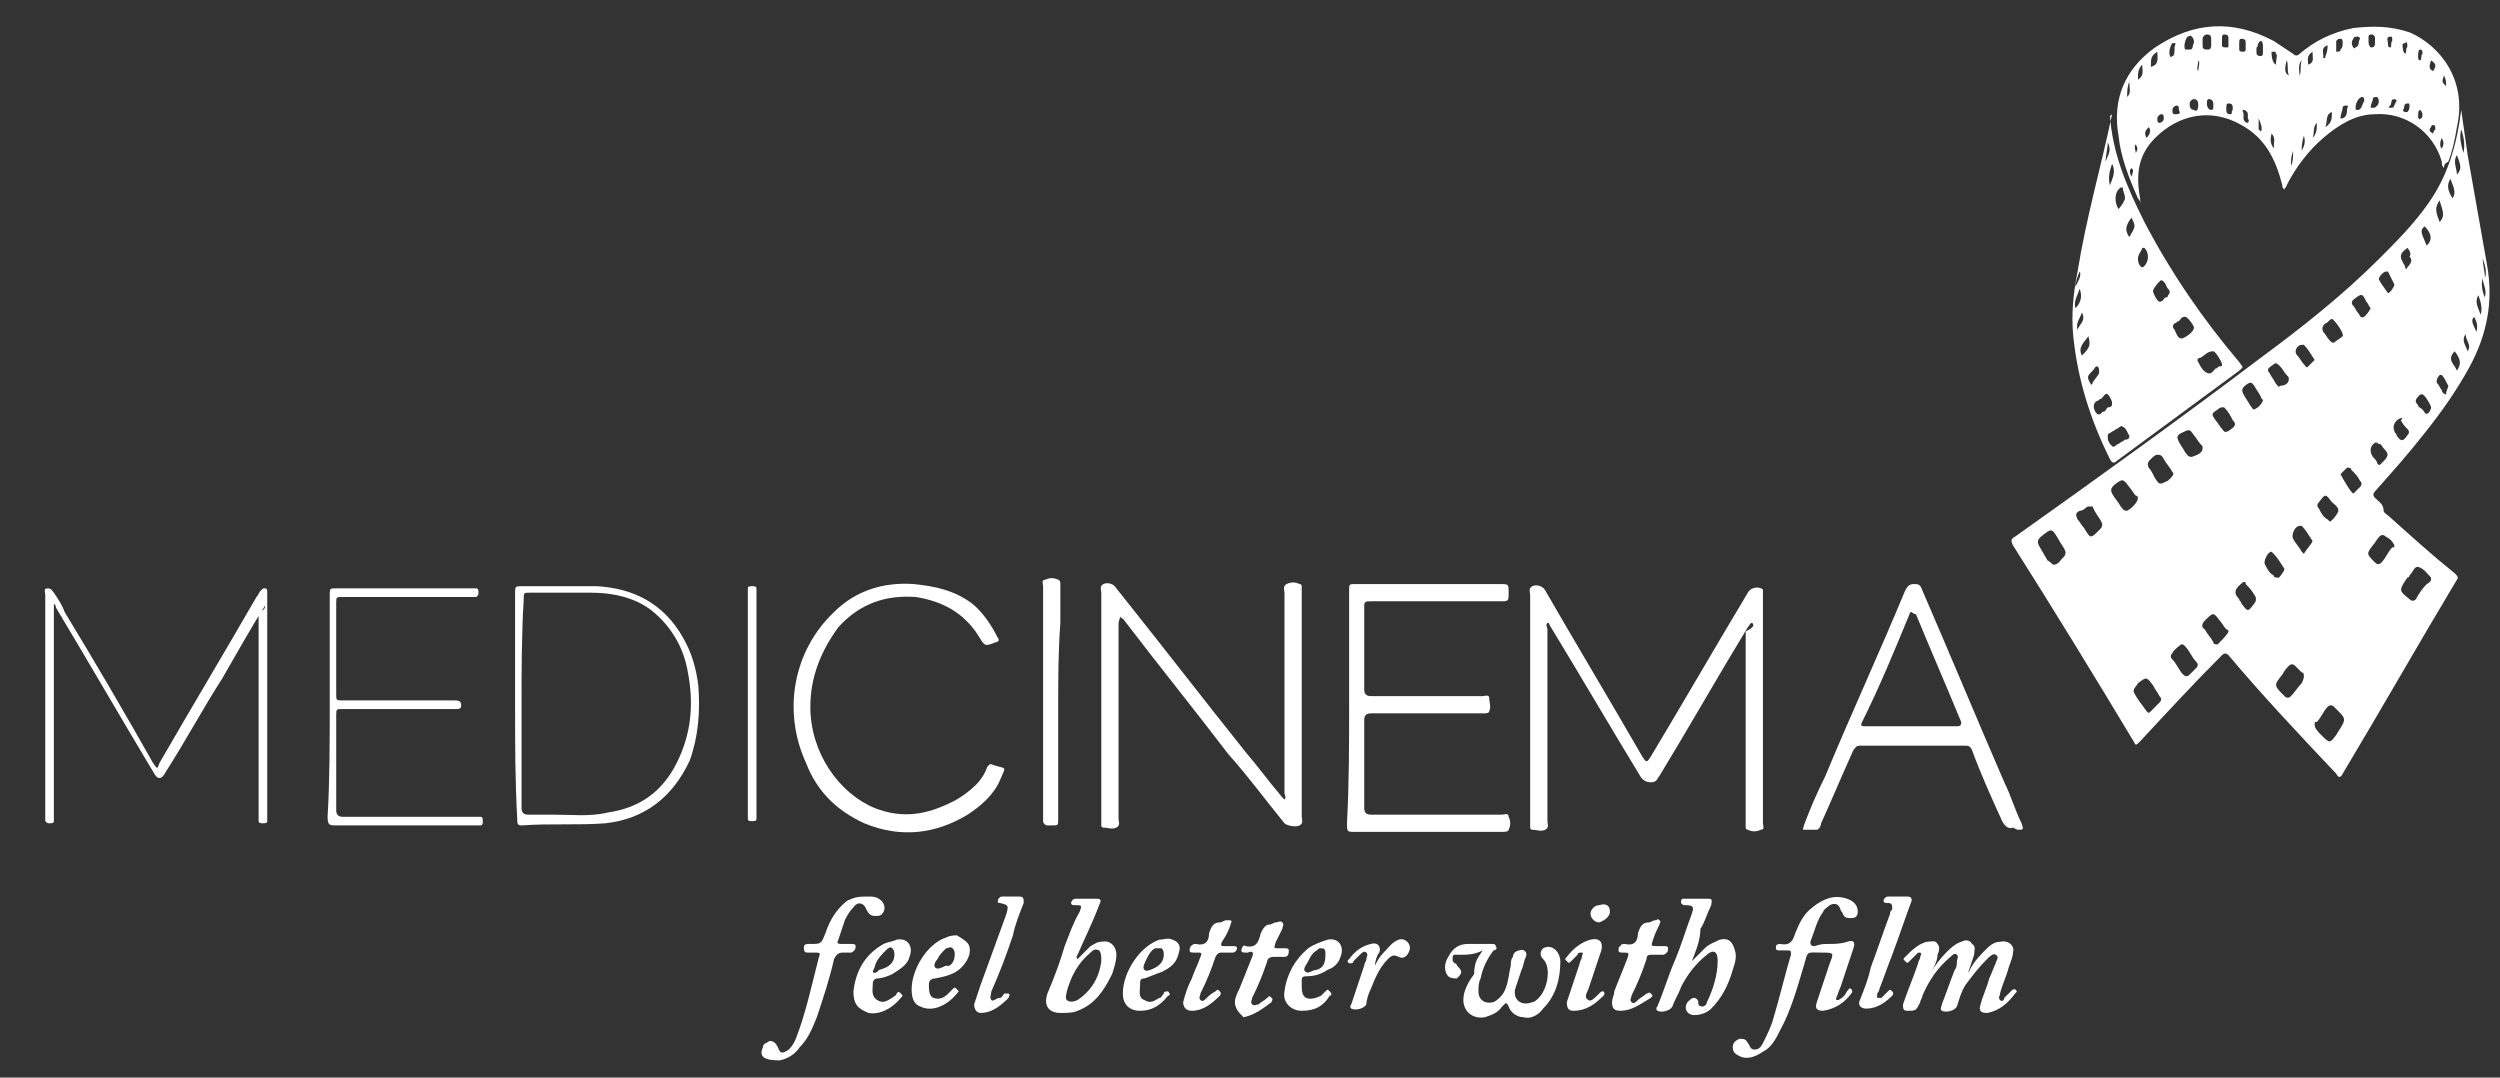 <?xml version="1.0" encoding="utf-8"?>
<!-- Generator: Adobe Illustrator 25.2.1, SVG Export Plug-In . SVG Version: 6.00 Build 0)  -->
<svg version="1.1" xmlns="http://www.w3.org/2000/svg" xmlns:xlink="http://www.w3.org/1999/xlink" x="0px" y="0px"
	 viewBox="0 0 116 50" style="enable-background:new 0 0 116 50;" xml:space="preserve">
<rect x="0" y="0" width="116" height="50" fill="#333333" stroke="none"/>
<style type="text/css">
	.st0{fill:url(#SVGID_1_);}
	.st1{fill:#FFFFFF;}
</style>
<g id="BACKGROUNDS">
</g>
<g id="LOGOS">
	<g>
		<path class="st1" d="M81.3,28.9c-0.1,0-0.1,0.1-0.2,0.2c-1.4,2.3-2.7,4.6-4.1,6.9c-0.1,0.1-0.1,0.3-0.4,0.3
			c-0.2,0-0.4-0.1-0.5-0.3c-1.4-2.3-2.8-4.7-4.2-7c0,0,0-0.1-0.1-0.1c-0.1,0.1,0,0.2,0,0.3c0,3,0,5.9,0,8.9c0,0.1,0.1,0.3-0.1,0.4
			c-0.2,0.1-0.4,0-0.6,0c-0.1,0-0.1-0.1-0.1-0.1c0-0.1,0-0.1,0-0.2c0-3.5,0-7.1,0-10.6c0-0.1-0.1-0.3,0.1-0.4c0.2-0.1,0.5,0,0.6,0.2
			c1.5,2.6,3,5.1,4.5,7.7c0.2,0.3,0.2,0.3,0.4,0c1.5-2.5,3-5.1,4.5-7.6c0.1-0.2,0.4-0.3,0.6-0.2c0.1,0,0.1,0.1,0.1,0.1
			c0,0.1,0,0.1,0,0.2c0,3.5,0,7.1,0,10.6c0,0.1,0.1,0.3-0.1,0.3c-0.2,0.1-0.4,0.1-0.6,0c-0.1,0-0.1-0.1-0.1-0.1c0-0.1,0-0.2,0-0.3
			c0-2.9,0-5.9,0-8.8C81.4,29.1,81.4,29,81.3,28.9z"/>
		<path class="st1" d="M52,28.6c-0.1,0.2-0.1,0.3-0.1,0.4c0,3,0,6,0,9c0,0.1,0.1,0.3-0.1,0.4c-0.2,0.1-0.4,0-0.6,0
			c-0.1,0-0.1-0.1-0.1-0.1c0-0.1,0-0.1,0-0.2c0-3.5,0-7.1,0-10.6c0-0.1-0.1-0.3,0.1-0.4c0.2-0.1,0.5,0,0.6,0.2c2,2.5,4,5.1,6,7.6
			c0.6,0.7,1.1,1.4,1.7,2.1c0,0,0.1,0.1,0.1,0.1c0.1-0.1,0-0.2,0-0.3c0-3.1,0-6.2,0-9.3c0-0.1-0.1-0.3,0.1-0.4
			c0.2-0.1,0.4-0.1,0.6,0c0.1,0,0.1,0.1,0.1,0.1c0,0.1,0,0.2,0,0.2c0,3.5,0,7,0,10.5c0,0.1,0.1,0.3-0.1,0.4c-0.2,0.1-0.6,0-0.7-0.1
			c-0.9-1.1-1.7-2.2-2.6-3.2c-1.6-2.1-3.3-4.2-4.9-6.3C52.1,28.7,52,28.7,52,28.6z"/>
		<path class="st1" d="M62.6,32.7c0-1.8,0-3.6,0-5.3c0-0.3,0-0.3,0.3-0.3c2.2,0,4.5,0,6.7,0c0.4,0,0.4,0,0.4,0.4
			c0,0.4,0,0.4-0.4,0.4c-2,0-4,0-6,0c-0.2,0-0.3,0-0.3,0.2c0,1.3,0,2.6,0,3.9c0,0.2,0.1,0.3,0.3,0.3c1.7,0,3.5,0,5.2,0
			c0.1,0,0.3-0.1,0.3,0.1c0,0.2,0.1,0.4,0,0.6c0,0.1-0.2,0.1-0.2,0.1c-1,0-1.9,0-2.9,0c-0.8,0-1.6,0-2.4,0c-0.2,0-0.3,0.1-0.3,0.3
			c0,1.4,0,2.7,0,4.1c0,0.2,0.1,0.3,0.3,0.3c2,0,4.1,0,6.1,0c0.1,0,0.3-0.1,0.3,0.1c0.1,0.2,0.1,0.4,0,0.6c0,0.1-0.2,0.1-0.3,0.1
			c-1.5,0-3.1,0-4.6,0c-0.7,0-1.5,0-2.2,0c-0.4,0-0.4,0-0.4-0.4C62.6,36.3,62.6,34.5,62.6,32.7z"/>
		<path class="st1" d="M93.4,38.4c-0.2,0.1-0.4-0.1-0.5-0.3c-0.5-1.1-1-2.2-1.4-3.3c-0.1-0.2-0.2-0.2-0.3-0.2c-1.6,0-3.3,0-4.9,0
			c-0.2,0-0.2,0.1-0.3,0.2c-0.5,1.1-1,2.3-1.5,3.4c0,0.1-0.1,0.3-0.2,0.3c-0.2,0-0.4,0-0.6,0c-0.1,0,0-0.1,0-0.2
			c0.3-0.8,0.6-1.5,1-2.3c1.2-2.9,2.5-5.7,3.7-8.6c0.1-0.2,0.2-0.3,0.4-0.3c0.2,0,0.3,0,0.4,0.3c1.3,3,2.5,5.9,3.8,8.9
			c0.3,0.6,0.5,1.3,0.8,1.9c0.1,0.3,0.1,0.3-0.2,0.3C93.4,38.4,93.4,38.4,93.4,38.4z M88.7,28.4c-0.1,0-0.1,0.1-0.1,0.1
			c-0.7,1.7-1.4,3.4-2.2,5c-0.1,0.2,0,0.2,0.2,0.2c1.4,0,2.8,0,4.2,0c0.2,0,0.2-0.1,0.2-0.2c-0.7-1.7-1.4-3.3-2.1-5
			C88.8,28.5,88.7,28.4,88.7,28.4z"/>
		<path class="st1" d="M37.6,32.8c0,2.1,1.3,4,3,4.7c1.3,0.5,2.4,0.3,3.6-0.3c0.4-0.2,0.8-0.5,1.1-0.8c0.2-0.2,0.4-0.5,0.5-0.8
			c0.1-0.1,0.1-0.2,0.3-0.1c0.6,0.2,0.6,0,0.3,0.7c-0.3,0.7-0.9,1.2-1.5,1.6c-1.5,0.9-3.1,1.1-4.8,0.4c-1.3-0.6-2.2-1.5-2.7-2.8
			c-1.1-2.4-0.6-5.2,1.3-7c1-1,2.3-1.4,3.7-1.3c1,0.1,1.9,0.3,2.7,0.9c0.5,0.4,0.9,1,1.2,1.6c0.1,0.1,0,0.2-0.1,0.2
			c-0.5,0.2-0.5,0.2-0.8-0.3c-0.7-1.1-1.7-1.6-2.9-1.8c-1.4-0.1-2.6,0.3-3.6,1.4C38.1,30.2,37.6,31.4,37.6,32.8z"/>
		<path class="st1" d="M12.3,28.1c-0.7,1.1-1.3,2.2-2,3.4c-0.9,1.4-1.7,2.9-2.6,4.3c-0.2,0.4-0.4,0.4-0.6,0c-1.5-2.5-3-5.1-4.5-7.6
			c0,0,0-0.1-0.1-0.2c0,0.2,0,0.3,0,0.4c0,3.1,0,6.2,0,9.4c0,0.1,0,0.2,0,0.3c0,0.1-0.1,0.1-0.2,0.1c-0.1,0-0.1,0-0.2-0.1
			c0-0.1,0-0.1,0-0.2c0-3.4,0-6.9,0-10.3c0,0,0,0,0,0c0-0.1-0.1-0.3,0.1-0.3c0.2,0,0.2,0.1,0.3,0.2c0.2,0.3,0.4,0.6,0.5,0.9
			c1.4,2.3,2.8,4.7,4.1,7c0.2,0.3,0.2,0.3,0.3,0c1.5-2.6,3-5.1,4.5-7.7c0.1-0.1,0.1-0.2,0.2-0.3c0.1-0.1,0.1-0.1,0.2-0.1
			c0.1,0,0.1,0.1,0.1,0.2c0,0.1,0,0.1,0,0.2c0,3.4,0,6.8,0,10.2c0,0.1,0,0.2,0,0.2c0,0.1-0.1,0.1-0.2,0.1c-0.1,0-0.2,0-0.2-0.1
			c0-0.1,0-0.2,0-0.3c0-3.1,0-6.3,0-9.4C12.3,28.3,12.3,28.2,12.3,28.1C12.3,28.1,12.3,28.1,12.3,28.1z"/>
		<path class="st1" d="M23.9,32.7c0-1.7,0-3.4,0-5.1c0-0.4,0-0.4,0.3-0.4c1.2,0,2.4,0,3.5,0c1.7,0.1,3.1,0.8,4,2.4
			c0.4,0.7,0.6,1.4,0.7,2.2c0.1,1.2,0,2.4-0.4,3.5c-0.8,1.7-2.1,2.7-3.9,2.9c-1.3,0.1-2.6,0-3.9,0.1c-0.2,0-0.2-0.1-0.2-0.3
			C23.9,36.2,23.9,34.5,23.9,32.7z M24.2,32.7c0,1.6,0,3.2,0,4.8c0,0.2,0.1,0.3,0.3,0.3c0.4,0,0.8,0,1.2,0c0.8,0,1.7,0.1,2.5-0.1
			c1.4-0.2,2.5-0.9,3.2-2.3c0.7-1.4,0.8-2.8,0.5-4.3c-0.2-1.1-0.8-2.1-1.7-2.8c-0.8-0.6-1.8-0.8-2.8-0.8c-0.9,0-1.9,0-2.8,0
			c-0.3,0-0.3,0-0.3,0.3C24.2,29.5,24.2,31.1,24.2,32.7z"/>
		<path class="st1" d="M15.3,32.7c0-1.7,0-3.4,0-5.1c0-0.3,0-0.3,0.3-0.3c2.1,0,4.2,0,6.3,0c0.1,0,0.2,0,0.2,0
			c0.1,0,0.1,0.1,0.1,0.2c0,0.1,0,0.1-0.1,0.2c-0.1,0-0.2,0-0.2,0c-2,0-4,0-6,0c-0.3,0-0.3,0-0.3,0.3c0,1.4,0,2.8,0,4.2
			c0,0.3,0,0.3,0.3,0.3c1.7,0,3.4,0,5.2,0c0.1,0,0.3,0,0.3,0.2c0,0.1,0,0.2-0.2,0.2c-0.1,0-0.2,0-0.2,0c-1.7,0-3.4,0-5.1,0
			c-0.3,0-0.3,0-0.3,0.3c0,1.5,0,3,0,4.4c0,0.2,0.1,0.3,0.3,0.3c2,0,4.1,0,6.1,0c0.1,0,0.2,0,0.3,0c0.1,0,0.1,0.1,0.1,0.2
			c0,0.1,0,0.2-0.1,0.2c-0.1,0-0.1,0-0.2,0c-2.2,0-4.3,0-6.5,0c-0.3,0-0.4,0-0.4-0.4C15.3,36.2,15.3,34.4,15.3,32.7z"/>
		<path class="st1" d="M84.8,43.8c0.3,0,0.6,0,0.9-0.1c0.3-0.1,0.4,0,0.3,0.3c-0.2,0.6-0.4,1.2-0.6,1.8c-0.1,0.2-0.1,0.3-0.2,0.5
			c0,0,0,0.1,0,0.1c0,0,0.1,0,0.1,0c0.2-0.1,0.3-0.2,0.4-0.4c0.1-0.1,0.1-0.2,0.2-0.1c0.1,0.1,0,0.2,0,0.2c-0.3,0.4-0.7,0.7-1.3,0.8
			c-0.3,0-0.4-0.1-0.3-0.4c0.2-0.6,0.4-1.2,0.6-1.8c0.2-0.5,0.2-0.5-0.4-0.5c-0.7,0-0.6-0.1-0.8,0.6c-0.3,1-0.6,2.1-1.1,3
			c-0.2,0.4-0.4,0.8-0.8,1c-0.3,0.2-0.7,0.4-1.1,0.2c-0.2-0.1-0.3-0.2-0.3-0.4c0-0.2,0.1-0.3,0.3-0.4c0.2,0,0.3,0,0.4,0.2
			c0.1,0.1,0.1,0.3,0.3,0.3c0.2,0,0.3-0.1,0.4-0.3c0.2-0.4,0.4-0.8,0.5-1.2c0.3-1,0.5-1.9,0.8-2.9c0-0.2,0-0.2-0.2-0.2
			c-0.1,0-0.2,0-0.3,0c-0.1,0-0.2,0-0.2-0.1c0-0.1,0-0.2,0.2-0.2c0,0,0,0,0,0c0.5,0.1,0.6-0.2,0.7-0.5c0.2-0.5,0.4-0.9,0.8-1.2
			c0.5-0.4,1-0.6,1.6-0.4c0.3,0.1,0.5,0.3,0.5,0.6c0,0.2-0.1,0.3-0.3,0.3c-0.2,0-0.3,0-0.4-0.2c0-0.1-0.1-0.1-0.1-0.2
			c-0.1-0.3-0.3-0.3-0.5-0.2c-0.1,0.1-0.3,0.2-0.3,0.3c-0.3,0.4-0.4,0.9-0.6,1.4c0,0.1,0,0.2,0.2,0.2C84.5,43.8,84.6,43.8,84.8,43.8
			z"/>
		<path class="st1" d="M89.6,45.1c0.2-0.3,0.4-0.6,0.7-0.9c0.2-0.2,0.4-0.4,0.7-0.5c0.2-0.1,0.4-0.1,0.5,0.1
			c0.2,0.1,0.1,0.3,0.1,0.5c-0.1,0.3-0.2,0.6-0.3,0.9c0-0.1,0.1-0.1,0.1-0.2c0.2-0.4,0.5-0.7,0.8-1c0.2-0.2,0.4-0.3,0.6-0.3
			c0.4-0.1,0.7,0.2,0.6,0.5c0,0.2-0.1,0.4-0.2,0.7c-0.1,0.4-0.3,0.8-0.4,1.2c0,0.1-0.1,0.2,0,0.3c0.1,0.1,0.2,0,0.2-0.1
			c0.1-0.1,0.2-0.2,0.3-0.3c0.1-0.1,0.1-0.1,0.2-0.1c0.1,0.1,0.1,0.1,0,0.2c-0.3,0.4-0.7,0.8-1.3,0.9c-0.3,0-0.4-0.1-0.3-0.4
			c0.1-0.4,0.3-0.8,0.4-1.2c0.1-0.2,0.2-0.5,0.3-0.7c0-0.1,0.2-0.3,0-0.4c-0.1-0.1-0.3,0.1-0.4,0.2c-0.4,0.4-0.7,0.8-1,1.2
			c-0.2,0.3-0.3,0.7-0.4,1c-0.1,0.2-0.5,0.3-0.7,0.2c-0.1-0.1,0-0.2,0-0.3c0.2-0.5,0.4-1.1,0.6-1.6c0.1-0.1,0.1-0.3,0.1-0.4
			c0-0.1,0.1-0.2,0-0.3c-0.1-0.1-0.2,0-0.3,0.1c-0.6,0.5-1,1.1-1.3,1.8c0,0.1-0.1,0.2-0.1,0.3c-0.2,0.4-0.2,0.4-0.6,0.4
			c-0.2,0-0.2-0.1-0.2-0.3c0.2-0.6,0.5-1.3,0.7-1.9c0-0.1,0.1-0.2,0.1-0.3c0-0.1,0.1-0.1,0-0.2c-0.1,0-0.1,0-0.2,0.1
			c-0.1,0.1-0.2,0.2-0.3,0.3c-0.1,0.1-0.1,0.1-0.2,0c-0.1-0.1-0.1-0.1,0-0.2c0.3-0.3,0.6-0.6,1-0.7c0.2,0,0.4-0.1,0.5,0.1
			c0.1,0.1,0.1,0.3,0,0.5C89.9,44.5,89.8,44.8,89.6,45.1z"/>
		<path class="st1" d="M49.1,32.7c0,1.8,0,3.6,0,5.3c0,0.3,0,0.3-0.3,0.3c-0.1,0-0.1,0-0.2,0c-0.1,0-0.2-0.1-0.2-0.2
			c0-0.1,0-0.1,0-0.2c0-3.6,0-7.1,0-10.7c0-0.1-0.1-0.3,0.1-0.3c0.2-0.1,0.4-0.1,0.6,0c0.1,0,0.1,0.2,0.1,0.2c0,0.6,0,1.2,0,1.8
			C49.1,30.3,49.1,31.5,49.1,32.7z"/>
		<path class="st1" d="M68.8,44.1c-0.4,0.2-0.7,0.2-1.1,0.2c-0.1,0-0.2,0-0.2,0c-0.1,0-0.1,0.1-0.1,0.2c0,0.1,0,0.1,0.1,0.2
			c0,0,0.1,0,0.1,0.1c0.1,0.1,0.2,0.2,0.2,0.3c0,0.1-0.1,0.2-0.2,0.3c-0.1,0-0.3,0-0.4-0.1c-0.2-0.2-0.2-0.6,0-0.9
			c0.2-0.4,0.5-0.6,0.9-0.6c0.4,0,0.8,0,1.1,0c0.1,0,0.2,0,0.2,0.1c0.1,0.1,0,0.2-0.1,0.2c-0.3,0.4-0.5,0.8-0.6,1.3
			c-0.1,0.2-0.1,0.4-0.1,0.6c0,0.4,0.3,0.6,0.7,0.5c0.2-0.1,0.4-0.3,0.5-0.5c0.2-0.4,0.2-0.8,0.3-1.2c0-0.1,0-0.3,0.1-0.4
			c0-0.2,0.2-0.3,0.3-0.3c0.2-0.1,0.4,0.1,0.3,0.3c-0.1,0.2-0.1,0.4-0.2,0.6c-0.1,0.3-0.2,0.6-0.3,0.9c-0.1,0.5,0.3,0.8,0.8,0.6
			c0.1,0,0.2-0.1,0.3-0.2c0.4-0.4,0.6-1.4,0.2-1.8c-0.2-0.2-0.1-0.4,0-0.5c0.2-0.1,0.4-0.1,0.6,0.1c0.1,0.1,0.2,0.3,0.2,0.5
			c0,0.8-0.2,1.6-0.8,2.2c-0.2,0.3-0.6,0.5-0.9,0.4c-0.3,0-0.6-0.2-0.7-0.5c-0.1-0.2-0.1-0.2-0.3,0c-0.2,0.3-0.5,0.4-0.8,0.5
			c-0.6,0.1-1-0.3-1-0.8c0-0.4,0.2-0.8,0.5-1.2C68.4,44.6,68.6,44.4,68.8,44.1z"/>
		<path class="st1" d="M78.5,44.6c0.2-0.2,0.4-0.4,0.6-0.6c0.2-0.2,0.5-0.3,0.7-0.4c0.4-0.1,0.6,0.1,0.7,0.5c0.1,0.3,0,0.6-0.1,0.9
			c-0.2,0.7-0.5,1.3-1,1.8c-0.2,0.2-0.5,0.3-0.8,0.3c-0.3,0-0.5-0.3-0.3-0.6c0.1-0.1,0.2-0.2,0.3-0.2c0.1,0,0.2,0.1,0.2,0.2
			c0,0.1,0,0.2,0.2,0.2c0.1,0,0.2-0.1,0.2-0.2c0.3-0.6,0.5-1.3,0.5-1.9c0-0.1,0-0.3-0.1-0.4c-0.1-0.1-0.3,0-0.4,0.1
			c-0.5,0.4-0.9,0.9-1.2,1.5c-0.1,0.3-0.3,0.6-0.4,0.9c-0.1,0.2-0.5,0.3-0.7,0.2c-0.1-0.1,0-0.2,0-0.2c0.3-0.7,0.5-1.4,0.8-2.1
			c0.3-0.7,0.5-1.4,0.8-2.2c0.1-0.3,0.1-0.4-0.3-0.4c-0.1,0-0.1,0-0.2-0.1c0-0.1,0-0.2,0.1-0.2c0.4,0,0.8,0,1.2,0
			c0.2,0,0.1,0.2,0.1,0.3c-0.2,0.4-0.3,0.8-0.5,1.1C78.9,43.6,78.7,44.1,78.5,44.6z"/>
		<path class="st1" d="M50,44.5c0.2-0.2,0.4-0.4,0.6-0.6c0.2-0.1,0.3-0.2,0.5-0.2c0.4-0.1,0.7,0.2,0.7,0.6c0,0.3-0.1,0.6-0.2,0.9
			c-0.4,0.8-0.8,1.4-1.6,1.7c-0.2,0.1-0.5,0.1-0.8,0.1c-0.5,0-0.8-0.3-0.6-0.9c0.3-0.7,0.6-1.5,0.8-2.2c0.2-0.5,0.4-1.1,0.7-1.6
			c0.1-0.3,0.1-0.3-0.2-0.3c-0.1,0-0.2,0-0.2-0.1c0-0.1,0.1-0.2,0.2-0.2c0.3,0,0.7,0,1,0c0.2,0,0.2,0.1,0.1,0.3
			c-0.3,0.8-0.7,1.6-1,2.3C50,44.3,49.9,44.4,50,44.5z M51.1,44.6c0-0.2,0-0.4-0.1-0.5c-0.2-0.1-0.3,0-0.4,0.1c0,0,0,0,0,0
			c-0.6,0.5-0.9,1.1-1.1,1.8c0,0.1-0.1,0.3,0,0.4c0.1,0.1,0.3,0.1,0.5,0C50.6,46,51,45.4,51.1,44.6z"/>
		<path class="st1" d="M40.3,41.6c0.2,0,0.4,0,0.6,0.2c0.1,0.1,0.2,0.3,0.1,0.5c-0.1,0.2-0.2,0.2-0.4,0.2c-0.2,0-0.3-0.1-0.4-0.3
			c-0.1-0.3-0.4-0.4-0.6-0.1c-0.2,0.2-0.3,0.4-0.4,0.6c-0.1,0.3-0.2,0.6-0.3,0.9c-0.1,0.2,0,0.2,0.2,0.2c0.1,0,0.3,0,0.4,0
			c0.1,0,0.2,0,0.2,0.1c0,0.1,0,0.2-0.2,0.3c-0.1,0-0.3,0-0.4,0c-0.2,0-0.3,0.1-0.4,0.3c-0.2,0.9-0.5,1.8-0.8,2.7
			c-0.2,0.5-0.4,1-0.8,1.4c-0.2,0.3-0.5,0.5-0.9,0.6c-0.2,0-0.5,0-0.7-0.1c-0.2-0.1-0.2-0.3-0.1-0.5c0-0.2,0.2-0.2,0.3-0.3
			c0.2,0,0.3,0.1,0.4,0.3c0.1,0.3,0.2,0.3,0.5,0.1c0.2-0.2,0.3-0.4,0.4-0.7c0.3-0.8,0.5-1.6,0.7-2.4c0.1-0.4,0.2-0.8,0.3-1.2
			c0.1-0.2,0-0.2-0.2-0.2c-0.1,0-0.2,0-0.3,0c-0.1,0-0.2,0-0.2-0.2c0-0.1,0-0.2,0.2-0.2c0,0,0.1,0,0.1,0c0.5,0,0.5,0,0.7-0.5
			c0.2-0.6,0.5-1.1,1-1.5C39.7,41.6,39.9,41.6,40.3,41.6z"/>
		<path class="st1" d="M88.1,41.6c0.1,0,0.3,0,0.4,0c0.2,0,0.2,0.1,0.2,0.2c-0.3,0.8-0.6,1.7-0.9,2.5c-0.2,0.5-0.4,1.1-0.6,1.6
			c0,0.1-0.1,0.2-0.1,0.2c0,0.1,0,0.1,0,0.2c0.1,0,0.1,0,0.2,0c0.1-0.1,0.2-0.2,0.3-0.3c0.1-0.1,0.1-0.1,0.2,0c0.1,0.1,0,0.2,0,0.2
			c-0.3,0.3-0.7,0.6-1.2,0.6c-0.3,0-0.4-0.2-0.3-0.4c0.2-0.5,0.4-1,0.5-1.5c0.3-0.8,0.6-1.7,0.9-2.5c0-0.1,0-0.1,0.1-0.2
			c0-0.2,0-0.3-0.2-0.3c-0.1,0-0.2,0-0.2-0.1c0-0.1,0.1-0.2,0.2-0.2c0.1,0,0.2,0,0.3,0C87.9,41.6,88,41.6,88.1,41.6z"/>
		<path class="st1" d="M46.9,41.6c0.1,0,0.3,0,0.4,0c0.2,0,0.2,0.1,0.2,0.3c-0.2,0.5-0.4,1-0.5,1.5c-0.3,0.9-0.6,1.7-1,2.6
			c0,0.1-0.1,0.3,0,0.4c0.1,0.1,0.2-0.1,0.4-0.1c0.1,0,0.1-0.1,0.2-0.2c0.1,0,0.1,0,0.2,0c0.1,0.1,0,0.1,0,0.2
			c-0.4,0.4-0.8,0.7-1.3,0.7c-0.2,0-0.3-0.2-0.3-0.4c0.1-0.3,0.2-0.6,0.3-0.9c0.4-1.1,0.8-2.2,1.2-3.3c0.1-0.4,0.1-0.4-0.3-0.5
			c-0.1,0-0.1,0-0.1-0.1c0-0.1,0.1-0.2,0.2-0.2C46.5,41.6,46.7,41.6,46.9,41.6C46.9,41.6,46.9,41.6,46.9,41.6z"/>
		<path class="st1" d="M57.3,46.5c0-0.2,0.1-0.4,0.2-0.6c0.2-0.5,0.4-1,0.6-1.5c0.1-0.2,0-0.3-0.2-0.2c0,0-0.1,0-0.1,0
			c-0.1,0-0.2,0-0.2-0.1c0-0.1,0.1-0.3,0.2-0.2c0.5,0.1,0.6-0.2,0.7-0.6c0.1-0.2,0.2-0.4,0.4-0.4c0.1,0,0.2-0.1,0.3-0.1
			c0.1,0,0.2-0.1,0.3,0c0.1,0.1,0,0.2,0,0.3c-0.1,0.2-0.2,0.4-0.3,0.6c-0.1,0.3-0.1,0.3,0.1,0.3c0.1,0,0.2,0,0.3,0
			c0.1,0,0.2,0,0.2,0.1c0,0.1,0,0.3-0.2,0.3c-0.2,0-0.3,0-0.5,0c-0.2,0-0.3,0.1-0.3,0.2c-0.2,0.6-0.4,1.1-0.7,1.7
			c0,0.1-0.1,0.2,0,0.3c0.1,0.1,0.2,0,0.3,0c0.1-0.1,0.3-0.2,0.4-0.3c0.1-0.1,0.1-0.1,0.2,0c0.1,0.1,0,0.1,0,0.2
			c-0.4,0.3-0.8,0.6-1.3,0.7C57.5,47,57.3,46.8,57.3,46.5z"/>
		<path class="st1" d="M75.2,46.9c-0.3,0-0.4-0.1-0.4-0.4c0-0.2,0.1-0.3,0.1-0.5c0.2-0.5,0.4-1,0.6-1.5c0.1-0.3,0.1-0.3-0.2-0.3
			c-0.1,0-0.2,0-0.2-0.1c0-0.1,0-0.2,0.1-0.2c0-0.1,0.1-0.1,0.2-0.1c0.4,0.1,0.6-0.1,0.6-0.5c0.1-0.3,0.2-0.5,0.5-0.5
			c0.1,0,0.2-0.1,0.3-0.1c0.1,0,0.1-0.1,0.2,0c0.1,0.1,0,0.1,0,0.2c-0.1,0.2-0.2,0.4-0.3,0.7c-0.1,0.3-0.1,0.3,0.2,0.3
			c0.1,0,0.2,0,0.3,0c0.1,0,0.2,0,0.2,0.1c0,0.1,0,0.2-0.2,0.3c-0.2,0-0.3,0-0.5,0c-0.2,0-0.3,0-0.3,0.2c-0.2,0.6-0.4,1.1-0.7,1.7
			c0,0.1-0.1,0.2,0,0.3c0.1,0.1,0.2,0,0.3-0.1c0.1-0.1,0.3-0.2,0.4-0.3c0.1,0,0.1-0.1,0.2,0c0.1,0.1,0.1,0.1,0,0.2
			C76.1,46.6,75.7,46.9,75.2,46.9z"/>
		<path class="st1" d="M55.3,46.9c-0.3,0-0.4-0.2-0.4-0.4c0.1-0.4,0.2-0.7,0.4-1.1c0.1-0.3,0.3-0.7,0.4-1c0.1-0.2,0-0.2-0.1-0.2
			c-0.1,0-0.1,0-0.2,0c-0.1,0-0.2,0-0.2-0.1c0-0.1,0-0.2,0.2-0.3c0,0,0,0,0.1,0c0.4,0.1,0.6-0.1,0.6-0.5c0.1-0.3,0.2-0.5,0.5-0.5
			c0.1,0,0.2-0.1,0.3-0.1c0,0,0.1,0,0.2,0c0.1,0.1,0,0.1,0,0.2c-0.1,0.3-0.2,0.5-0.4,0.8c-0.1,0.2,0,0.2,0.1,0.2c0.1,0,0.2,0,0.4,0
			c0.1,0,0.2,0,0.2,0.1c0,0.1-0.1,0.2-0.2,0.2c-0.2,0-0.4,0-0.5,0c-0.1,0-0.2,0-0.3,0.2c-0.2,0.6-0.4,1.1-0.7,1.7
			c0,0.1-0.1,0.2,0,0.3c0.1,0.1,0.2,0,0.3-0.1c0.1-0.1,0.2-0.2,0.4-0.3c0.1-0.1,0.1-0.1,0.2,0c0.1,0.1,0,0.2,0,0.2
			C56.2,46.6,55.8,46.9,55.3,46.9z"/>
		<path class="st1" d="M45,44.1c0,0.3-0.2,0.6-0.4,0.8c-0.3,0.3-0.7,0.4-1.2,0.5c-0.2,0-0.3,0.1-0.3,0.3c0,0,0,0,0,0
			c0,0.2,0,0.5,0.2,0.6c0.3,0.1,0.5,0,0.7-0.2c0.1-0.1,0.1-0.1,0.2-0.2c0.1-0.1,0.1-0.1,0.2,0c0.1,0.1,0.1,0.1,0,0.2
			c-0.4,0.5-1.1,0.9-1.7,0.6c-0.3-0.1-0.4-0.4-0.4-0.8c0-0.9,0.7-2.1,1.6-2.4c0.2-0.1,0.4-0.1,0.5-0.1C44.9,43.7,45,43.8,45,44.1z
			 M44.3,44.3c0-0.1,0-0.2-0.1-0.3c-0.1-0.1-0.2,0-0.3,0c-0.2,0.2-0.3,0.3-0.4,0.5c-0.1,0.1-0.2,0.3-0.1,0.4c0.1,0.1,0.3,0,0.5-0.1
			C44.1,44.9,44.3,44.6,44.3,44.3z"/>
		<path class="st1" d="M60.4,46.9c-0.5,0-0.9-0.4-0.8-0.9c0.1-0.8,0.5-1.5,1.1-2c0.3-0.2,0.6-0.3,0.9-0.4c0.5-0.1,0.8,0.3,0.6,0.8
			c-0.1,0.3-0.3,0.5-0.6,0.6c-0.3,0.2-0.6,0.3-1,0.3c-0.2,0-0.2,0.1-0.2,0.2c0,0.1,0,0.1,0,0.2c0,0.2,0,0.5,0.2,0.6
			c0.2,0.1,0.5,0,0.7-0.1c0.1-0.1,0.1-0.1,0.2-0.2c0.1-0.1,0.1-0.1,0.2,0c0.1,0.1,0.1,0.2,0,0.2C61.4,46.7,61,46.9,60.4,46.9z
			 M61.3,44c-0.1,0-0.1,0-0.2,0.1c-0.2,0.1-0.3,0.3-0.4,0.5c-0.1,0.2-0.3,0.4-0.1,0.5c0.1,0.1,0.3-0.1,0.5-0.1
			c0.3-0.1,0.4-0.3,0.4-0.7C61.5,44.1,61.5,44,61.3,44z"/>
		<path class="st1" d="M52.9,46.9c-0.5,0-0.8-0.3-0.8-0.8c0-1,0.8-2.2,1.7-2.5c0.2,0,0.4-0.1,0.6,0c0.3,0.1,0.4,0.3,0.3,0.6
			c-0.1,0.5-0.4,0.7-0.8,0.9c-0.3,0.1-0.5,0.2-0.8,0.3c-0.2,0-0.2,0.1-0.2,0.3c0,0.3-0.1,0.6,0.2,0.7c0.3,0.2,0.5,0,0.7-0.1
			c0.1,0,0.1-0.1,0.2-0.2C54,46,54.1,46,54.2,46c0.1,0.1,0.1,0.2,0,0.2C53.8,46.7,53.4,46.9,52.9,46.9z M54,44.3
			c0-0.1,0-0.2-0.1-0.3c-0.1,0-0.2,0-0.3,0c-0.2,0.1-0.3,0.3-0.4,0.5c-0.1,0.2-0.2,0.4-0.1,0.5c0.1,0.1,0.3,0,0.5-0.1
			C53.8,44.8,54,44.6,54,44.3z"/>
		<path class="st1" d="M39.6,46c0.1-0.9,0.5-1.7,1.4-2.2c0.2-0.1,0.4-0.1,0.6-0.2c0.5-0.1,0.8,0.3,0.6,0.8c-0.1,0.4-0.5,0.6-0.8,0.8
			c-0.2,0.1-0.5,0.2-0.7,0.2c-0.1,0-0.2,0.1-0.2,0.2c0,0.3-0.1,0.6,0.2,0.8c0.3,0.2,0.5,0,0.7-0.1c0.1-0.1,0.2-0.1,0.2-0.2
			c0.1-0.1,0.1-0.1,0.2,0c0.1,0.1,0.1,0.1,0,0.2c-0.4,0.5-1,0.8-1.5,0.7C39.8,46.8,39.6,46.6,39.6,46z M41.5,44.3
			c0-0.1,0-0.2-0.1-0.3c-0.1-0.1-0.2,0-0.3,0.1c-0.2,0.2-0.4,0.4-0.5,0.7c0,0.1-0.1,0.2-0.1,0.3c0.1,0.1,0.2,0,0.3-0.1
			C41.2,44.9,41.5,44.7,41.5,44.3z"/>
		<path class="st1" d="M35.1,32.7c0,1.7,0,3.4,0,5.1c0,0.1,0,0.2,0,0.2c0,0.1-0.1,0.1-0.2,0.1c-0.1,0-0.2,0-0.2-0.1
			c0-0.1,0-0.2,0-0.2c0-3.4,0-6.8,0-10.3c0-0.1,0-0.1,0-0.2c0-0.1,0.1-0.1,0.2-0.1c0.1,0,0.2,0,0.2,0.1c0,0.1,0,0.2,0,0.2
			C35.1,29.3,35.1,31,35.1,32.7z"/>
		<path class="st1" d="M63.8,44.8c0.1-0.2,0.2-0.4,0.4-0.6c0.2-0.2,0.4-0.5,0.7-0.6c0.3-0.1,0.6,0.2,0.5,0.5
			c-0.1,0.3-0.3,0.4-0.5,0.3c-0.2-0.1-0.3-0.1-0.5,0.1c-0.4,0.4-0.6,0.9-0.8,1.4c-0.1,0.2-0.2,0.5-0.2,0.7c-0.1,0.2-0.5,0.3-0.7,0.2
			c-0.1-0.1,0-0.2,0-0.2c0.2-0.6,0.4-1.2,0.6-1.8c0-0.1,0.1-0.2,0.1-0.3c0-0.1,0.1-0.2,0-0.3c-0.1-0.1-0.2,0-0.3,0.1
			c-0.1,0.1-0.2,0.2-0.3,0.3c0,0.1-0.1,0.1-0.2,0.1c-0.1-0.1-0.1-0.1,0-0.2c0.3-0.4,0.6-0.6,1-0.7c0.3-0.1,0.5,0.1,0.4,0.4
			C63.9,44.3,63.8,44.6,63.8,44.8C63.8,44.8,63.8,44.8,63.8,44.8z"/>
		<path class="st1" d="M73,46.9c-0.2,0-0.3-0.1-0.3-0.4c0.2-0.6,0.4-1.2,0.6-1.8c0-0.1,0.1-0.2,0.1-0.3c0-0.1,0.1-0.2,0-0.2
			c-0.1,0-0.2,0-0.2,0.1c-0.1,0.1-0.2,0.2-0.3,0.3c-0.1,0.1-0.1,0.1-0.2,0c-0.1-0.1-0.1-0.1,0-0.2c0.3-0.4,0.7-0.7,1.1-0.8
			c0.4-0.1,0.6,0.1,0.5,0.5c-0.2,0.6-0.4,1.2-0.6,1.8c-0.1,0.2-0.2,0.4,0,0.5c0.1,0.1,0.3-0.1,0.4-0.2c0,0,0.1-0.1,0.1-0.1
			c0.1-0.1,0.1-0.1,0.2-0.1c0.1,0.1,0,0.2,0,0.2C74,46.6,73.6,46.9,73,46.9z"/>
		<path class="st1" d="M74.7,42.3c0,0.2-0.2,0.4-0.5,0.5c-0.2,0-0.4-0.2-0.4-0.4c0-0.2,0.2-0.4,0.4-0.4C74.5,41.9,74.7,42,74.7,42.3
			z"/>
		<g>
			<path class="st1" d="M114.2,5.1c0.1,0.7,0.2,1.4,0.3,2.1c0.3,1.7,0.6,3.4,0.9,5.1c0.3,1.7,0,3.2-0.8,4.7
				c-0.6,1.1-1.3,2.1-2.1,3.1c-0.7,0.9-1.5,1.8-2.3,2.7c-0.1,0.1-0.1,0.2,0,0.3c0.2,0.2,0.4,0.3,0.4,0.6c0,0.1,0.2,0.2,0.3,0.3
				c1,0.9,2,1.8,3,2.6c0.1,0.1,0.2,0.2,0.1,0.3c-1.8,3-3.5,6-5.3,9c-0.1,0.2-0.2,0.2-0.3,0c-1.7-1.8-3.4-3.6-5-5.5
				c-0.1-0.1-0.2-0.1-0.3,0c-1.3,1.3-2.5,2.6-3.8,4c-0.2,0.2-0.2,0.2-0.3,0c-1.8-3-3.7-6.1-5.6-9.1c-0.1-0.2-0.1-0.3,0.1-0.4
				c3.8-2.7,7.7-5.5,11.4-8.3c1.9-1.4,3.8-2.9,5.5-4.6c0.8-0.8,1.6-1.6,2.3-2.6C113.6,8.1,114,6.7,114.2,5.1z M107.4,33.6
				c0,0.1,0,0.2,0.3,0.5c0.4,0.4,0.4,0.4,0.7,0c0.5-0.8,0.5-0.7-0.1-1.3c0,0,0,0,0,0c-0.1-0.1-0.2-0.1-0.3,0
				c-0.2,0.2-0.3,0.5-0.5,0.7C107.4,33.5,107.4,33.5,107.4,33.6z M106.9,31.4c0-0.1,0-0.2-0.1-0.2c-0.1-0.1-0.2-0.2-0.3-0.3
				c-0.1-0.1-0.2-0.1-0.3,0c-0.1,0.1-0.2,0.2-0.3,0.4c-0.4,0.5-0.4,0.5,0.1,1c0,0,0,0,0,0c0.1,0.1,0.2,0.1,0.3,0
				c0.2-0.2,0.3-0.4,0.5-0.6C106.9,31.5,106.9,31.4,106.9,31.4z M112.8,26.9c0,0,0-0.1,0-0.1c-0.2-0.2-0.3-0.4-0.6-0.5
				c-0.2,0-0.2,0.2-0.4,0.4c0,0,0,0.1-0.1,0.1c-0.4,0.6-0.4,0.6,0.1,1c0,0,0,0,0,0c0.1,0.1,0.2,0.1,0.3,0c0.1-0.2,0.3-0.5,0.5-0.7
				C112.8,27,112.8,26.9,112.8,26.9z M99,32.1C99,32.1,99,32.2,99,32.1c0.2,0.4,0.4,0.6,0.6,0.9c0.1,0.1,0.1,0.1,0.2,0
				c0.1-0.1,0.3-0.3,0.4-0.4c0.1-0.1,0.1-0.2,0-0.3c-0.1-0.2-0.2-0.3-0.3-0.5c-0.3-0.4-0.3-0.4-0.7-0.1C99.1,31.9,99,31.9,99,32.1z
				 M95.3,26.2c0.2,0,0.3-0.2,0.4-0.3c0.1-0.1,0.2-0.2,0.1-0.4c-0.1-0.2-0.2-0.3-0.3-0.5c-0.3-0.5-0.3-0.5-0.8-0.1
				c-0.1,0.1-0.2,0.2-0.1,0.4c0.1,0.2,0.3,0.5,0.4,0.7C95.2,26.1,95.2,26.2,95.3,26.2z M101.2,29.9c-0.1,0.1-0.3,0.2-0.4,0.4
				c-0.1,0.1-0.1,0.2,0,0.3c0.2,0.2,0.3,0.5,0.5,0.7c0.1,0.1,0.2,0.1,0.3,0c0.1-0.1,0.2-0.2,0.3-0.3c0.1-0.1,0.1-0.2,0-0.3
				c-0.2-0.2-0.3-0.5-0.5-0.7C101.3,29.9,101.3,29.9,101.2,29.9z M111.1,25.3c-0.1-0.2-0.2-0.3-0.4-0.4c-0.1-0.1-0.2-0.1-0.3,0
				c-0.1,0.1-0.2,0.3-0.3,0.4c-0.3,0.4-0.3,0.4,0.1,0.8c0,0,0,0,0,0c0.1,0.1,0.2,0.1,0.3,0c0.2-0.2,0.3-0.5,0.5-0.7
				C111.1,25.4,111.1,25.4,111.1,25.3z M96.9,23.5c-0.1,0-0.2,0.2-0.4,0.2c-0.2,0.1-0.2,0.2-0.1,0.4c0.1,0.1,0.2,0.3,0.3,0.4
				C97,25,97,25,97.4,24.6c0.1-0.1,0.2-0.2,0.1-0.4c-0.1-0.2-0.3-0.4-0.4-0.7C97,23.5,97,23.5,96.9,23.5z M103.4,29.3
				c0,0,0-0.1-0.1-0.1c-0.1-0.1-0.2-0.3-0.3-0.4c-0.3-0.4-0.3-0.4-0.7,0c-0.1,0.1-0.2,0.3,0,0.4c0.1,0.2,0.3,0.4,0.4,0.6
				c0,0.1,0.1,0.1,0.2,0.1C103,29.8,103.4,29.4,103.4,29.3z M99.2,23.1c0,0,0-0.1-0.1-0.1c-0.1-0.1-0.2-0.3-0.3-0.4
				c-0.3-0.4-0.3-0.4-0.7-0.1c-0.1,0.1-0.2,0.2-0.1,0.4c0.1,0.2,0.3,0.4,0.4,0.6c0.1,0.1,0.1,0.2,0.3,0.2
				C98.9,23.6,99.2,23.3,99.2,23.1z M100.1,21.1c-0.1,0-0.2,0.1-0.3,0.2c-0.1,0.1-0.2,0.2-0.1,0.4c0.1,0.1,0.2,0.3,0.3,0.5
				c0.2,0.3,0.2,0.3,0.6,0.1c0,0,0,0,0.1-0.1c0.1-0.1,0.2-0.2,0.1-0.3c-0.1-0.2-0.3-0.4-0.4-0.6C100.3,21.1,100.2,21.1,100.1,21.1z
				 M104.1,27C104.1,27,104.1,27,104.1,27c-0.4,0.3-0.5,0.5-0.2,0.8c0,0.1,0.1,0.1,0.1,0.2c0.3,0.4,0.3,0.4,0.6,0
				c0.1-0.1,0.1-0.3,0-0.4c-0.1-0.2-0.3-0.4-0.4-0.5C104.2,27,104.2,27,104.1,27z M102.2,20.8c0-0.1,0-0.1-0.1-0.2
				c-0.1-0.1-0.2-0.3-0.3-0.4c-0.2-0.3-0.2-0.3-0.6-0.1c0,0,0,0,0,0c-0.2,0.1-0.2,0.2-0.1,0.4c0.1,0.2,0.2,0.3,0.3,0.5
				c0.1,0.1,0.1,0.2,0.3,0.2C102,21.1,102.2,21,102.2,20.8z M106,26.4C106,26.4,106,26.4,106,26.4c-0.2-0.3-0.3-0.5-0.5-0.7
				c0,0-0.1-0.1-0.1-0.1c-0.2,0-0.4,0.5-0.3,0.6c0.1,0.2,0.2,0.4,0.4,0.5c0,0.1,0.1,0.1,0.2,0.1C105.7,26.9,106,26.5,106,26.4z
				 M103.1,18.9c-0.1,0-0.2,0.1-0.2,0.1c-0.3,0.2-0.3,0.2-0.1,0.5c0.1,0.1,0.2,0.3,0.3,0.4c0.1,0.1,0.1,0.2,0.3,0.1
				c0.3-0.2,0.4-0.3,0.2-0.5c-0.1-0.2-0.2-0.4-0.4-0.6C103.2,18.9,103.2,18.9,103.1,18.9z M107.3,25.1C107.3,25,107.3,25,107.3,25.1
				c-0.2-0.3-0.3-0.5-0.5-0.7c0,0-0.1,0-0.1,0c-0.2,0-0.4,0.4-0.3,0.6c0.1,0.2,0.3,0.4,0.4,0.6c0,0,0.1,0.1,0.1,0.1
				C107,25.5,107.3,25.2,107.3,25.1z M108.2,14.8c-0.1,0-0.2,0.2-0.3,0.2c-0.1,0.1-0.2,0.2-0.1,0.4c0.1,0.1,0.2,0.3,0.3,0.4
				c0.1,0.1,0.1,0.1,0.2,0.1c0.1-0.1,0.3-0.2,0.4-0.3C108.8,15.5,108.3,14.8,108.2,14.8z M105,18.6c0-0.1-0.1-0.1-0.1-0.2
				c-0.1-0.2-0.2-0.3-0.3-0.5c-0.1-0.1-0.1-0.2-0.3-0.1c-0.3,0.2-0.3,0.3-0.2,0.5c0.1,0.2,0.2,0.3,0.3,0.5c0.1,0.1,0.1,0.2,0.2,0.2
				C104.8,18.9,104.9,18.8,105,18.6z M108.5,23.7c0-0.2-0.2-0.3-0.3-0.4c-0.3-0.4-0.3-0.4-0.6,0c-0.1,0.1-0.1,0.2,0,0.3
				c0.1,0.2,0.2,0.4,0.4,0.5c0,0,0.1,0.1,0.1,0.1C108.2,24.2,108.5,23.8,108.5,23.7z M109.2,22.9c0.1-0.1,0.2-0.2,0.3-0.3
				c0.1-0.1,0.1-0.2,0-0.3c-0.1-0.2-0.2-0.3-0.4-0.5c0-0.1-0.1-0.1-0.2-0.1c-0.1,0.1-0.2,0.2-0.3,0.3
				C108.7,22.2,109.1,22.9,109.2,22.9z M110.3,20.5C110.3,20.6,110.2,20.6,110.3,20.5c-0.3,0.1-0.4,0.4-0.2,0.7
				c0.1,0.1,0.2,0.2,0.2,0.3c0.1,0.1,0.1,0.1,0.2,0c0.3-0.3,0.4-0.4,0.1-0.7c-0.1-0.1-0.1-0.2-0.2-0.2
				C110.4,20.6,110.3,20.6,110.3,20.5z M106.2,17.6c0-0.1,0-0.1-0.1-0.2c-0.1-0.1-0.2-0.3-0.3-0.4c-0.1-0.1-0.2-0.2-0.3-0.1
				c-0.1,0.1-0.4,0.2-0.2,0.4c0.1,0.2,0.2,0.3,0.3,0.5c0.1,0.1,0.1,0.2,0.2,0.1C106,17.9,106.2,17.8,106.2,17.6z M110,14.3
				c-0.1-0.1-0.1-0.2-0.2-0.3c-0.2-0.4-0.2-0.4-0.6-0.1c-0.1,0.1-0.1,0.2,0,0.3c0.1,0.1,0.1,0.2,0.2,0.3c0.1,0.1,0.1,0.3,0.3,0.2
				C109.8,14.6,109.9,14.5,110,14.3z M107.4,16.7C107.4,16.7,107.4,16.6,107.4,16.7c-0.2-0.3-0.3-0.5-0.5-0.7c0,0-0.1,0-0.1,0
				c-0.2,0-0.4,0.3-0.2,0.5c0.1,0.1,0.2,0.3,0.3,0.4c0.1,0.1,0.1,0.2,0.2,0.1C107.2,16.9,107.3,16.8,107.4,16.7z M111.4,19.4
				C111.4,19.4,111.4,19.4,111.4,19.4c-0.3,0.1-0.4,0.4-0.3,0.6c0,0.1,0.1,0.1,0.1,0.2c0.2,0.3,0.3,0.3,0.5,0c0.1-0.1,0.1-0.2,0-0.3
				c-0.1-0.1-0.2-0.2-0.3-0.4C111.5,19.4,111.5,19.4,111.4,19.4z M110.8,13.6c0.1,0,0.3-0.3,0.3-0.4c-0.1-0.2-0.2-0.4-0.3-0.6
				c0,0-0.1,0-0.1,0c-0.1,0-0.4,0.3-0.3,0.4C110.5,13.2,110.6,13.3,110.8,13.6C110.7,13.6,110.7,13.6,110.8,13.6z M112.8,18.9
				c0-0.1-0.3-0.6-0.4-0.6c0,0-0.1,0-0.1,0c-0.2,0.2-0.3,0.3-0.1,0.5c0,0.1,0.1,0.1,0.2,0.2c0.1,0.1,0.1,0.2,0.2,0.2
				C112.7,19.2,112.8,19,112.8,18.9z M111.7,11.5c-0.1,0.1-0.3,0.2-0.3,0.4c0,0.2,0.2,0.4,0.2,0.5c0,0.1,0.1,0.1,0.1,0
				c0.1-0.1,0.3-0.3,0.1-0.5C111.9,11.8,111.8,11.6,111.7,11.5z M113.6,17.9c-0.1-0.2-0.2-0.4-0.3-0.5c0,0-0.1,0-0.1,0
				c-0.1,0.1-0.2,0.3-0.1,0.4c0.1,0.1,0.1,0.2,0.2,0.3c0,0.1,0.1,0.2,0.2,0.2C113.5,18.1,113.6,18,113.6,17.9z M112.6,11.4
				c0.3-0.3,0.2-0.6-0.1-0.9C112.3,10.7,112.3,10.7,112.6,11.4z M114,17.2c0.2-0.3,0.2-0.5-0.1-0.9C113.5,16.7,113.9,16.9,114,17.2z
				 M113.2,9.3c-0.3,0.4-0.1,0.7,0,1C113.5,10,113.3,9.7,113.2,9.3z M114,7.2c-0.2,0.3,0,0.6,0,0.9C114.3,7.8,114.1,7.5,114,7.2z
				 M113.7,8.3c-0.2,0.3-0.1,0.6,0.1,0.9C114,8.9,113.8,8.6,113.7,8.3z M114.5,16.3c0.2-0.3-0.1-0.5-0.1-0.8
				C114.2,15.8,114.4,16,114.5,16.3z M114.2,6c-0.1,0.4,0,0.7,0.1,1.1C114.4,6.7,114.3,6.3,114.2,6z M115.1,14.6
				c0.1-0.3,0-0.6-0.1-0.9C114.8,14,115,14.3,115.1,14.6z M115.2,12.9c-0.1,0.3,0,0.7,0.1,0.9C115.4,13.4,115.2,13.2,115.2,12.9z
				 M115.3,12.9c0.1-0.3,0-0.6-0.1-0.9C115.2,12.3,115.3,12.6,115.3,12.9z M114.9,15.4c0.1-0.3,0-0.5-0.1-0.7
				C114.6,14.9,114.8,15.1,114.9,15.4z"/>
			<path class="st1" d="M113.4,7.8c-0.1-0.1-0.1-0.2-0.1-0.3c-0.4-1.4-1.7-2.3-3.1-2.2c-0.9,0-1.7,0.5-2.4,1.1
				c-0.7,0.6-1.3,1.4-1.7,2.2c0,0.1-0.1,0.1-0.1,0.2c-0.1-0.1-0.1-0.1-0.1-0.2c-0.3-1.2-0.8-2.2-1.9-2.8c-1.4-0.8-2.9-0.5-4,0.6
				c-0.8,0.8-0.9,1.7-0.7,2.8c0,0.1,0,0.2,0.1,0.3c0,0,0,0,0,0c-0.1-0.1-0.1-0.2-0.2-0.3c-0.4-0.9-0.8-1.9-0.9-2.9
				c-0.3-1.7,0.3-3.1,1.7-4.1c1.8-1.2,3.6-1.3,5.5-0.3c0.3,0.2,0.6,0.4,0.9,0.6c0.1,0.1,0.2,0.1,0.3,0c0.7-0.6,1.5-1,2.5-1.2
				c0.9-0.1,1.7-0.1,2.6,0.2c1.4,0.6,2.7,2.2,2.2,4.4c-0.1,0.6-0.2,1.1-0.4,1.6C113.4,7.6,113.4,7.7,113.4,7.8z M101.8,2
				c0-0.1,0-0.2-0.1-0.3c-0.1-0.1-0.1,0-0.2,0c-0.1,0.1-0.2,0.5-0.1,0.6c0,0,0.1,0,0.2,0C101.8,2.3,101.7,2.1,101.8,2z M102.6,1.9
				C102.6,1.9,102.6,1.9,102.6,1.9C102.6,1.9,102.6,1.9,102.6,1.9c0-0.2,0-0.3-0.2-0.3c-0.1,0-0.2,0.1-0.2,0.2c0,0.1,0,0.2,0,0.3
				c0,0.1,0,0.2,0.2,0.2c0.1,0,0.2,0,0.2-0.2C102.6,2,102.6,2,102.6,1.9z M103.4,1.9C103.4,1.9,103.4,1.9,103.4,1.9c0,0,0-0.1,0-0.1
				c0-0.1,0-0.2-0.2-0.2c-0.1,0-0.1,0.1-0.1,0.2c0,0.1,0,0.2,0,0.3c0,0.1,0.1,0.1,0.2,0.1c0.1,0,0.1,0,0.1-0.1
				C103.4,2,103.4,2,103.4,1.9z M104.2,2.1c0,0,0-0.1,0-0.1c0-0.1,0-0.2-0.2-0.2c-0.1,0-0.1,0.1-0.1,0.2c0,0.1,0,0.2,0,0.3
				c0,0.1,0.1,0.1,0.2,0.1c0.1,0,0.1-0.1,0.1-0.1C104.2,2.2,104.2,2.1,104.2,2.1z M100.9,2.2c0-0.1,0.1-0.2,0-0.2c0,0-0.1,0-0.1,0
				c-0.1,0.1-0.2,0.5-0.1,0.6c0,0.1,0.1,0,0.1,0C100.9,2.6,100.9,2.4,100.9,2.2z M109.9,1.9c0,0.1,0,0.2,0.1,0.3
				c0.1,0,0.2,0,0.2-0.2c0-0.1,0-0.1,0-0.2c0-0.1,0-0.1-0.1-0.2c-0.1,0-0.2,0-0.2,0.1C109.9,1.7,109.9,1.8,109.9,1.9z M109.5,1.8
				c0,0,0-0.1-0.1-0.1c-0.1,0-0.2,0-0.2,0.1c-0.1,0.1-0.1,0.3,0,0.4c0,0.1,0.1,0,0.1,0C109.5,2.1,109.4,2,109.5,1.8
				C109.5,1.8,109.5,1.8,109.5,1.8z M102,4.9c0-0.1,0-0.3-0.2-0.3c-0.1,0-0.2,0.1-0.2,0.2c0,0.1,0,0.3,0.2,0.3
				C101.9,5.2,102,5.1,102,4.9z M109.3,5c0,0.1,0,0.1,0.1,0.1c0.2,0,0.2-0.3,0.3-0.4c0-0.1,0-0.2-0.1-0.2
				C109.5,4.5,109.3,4.7,109.3,5z M102.4,4.8c0,0.2,0.1,0.3,0.2,0.3c0.1,0,0.1-0.1,0.1-0.2c0-0.1,0-0.3-0.2-0.3
				C102.4,4.6,102.4,4.7,102.4,4.8z M100.1,2.4c-0.3,0.2-0.3,0.3-0.3,0.7C100.2,3,100.1,2.7,100.1,2.4z M104.7,2.2
				c0,0.1,0,0.1,0,0.2c0,0.1,0,0.2,0.2,0.2c0.1,0,0.1-0.1,0.1-0.2c0-0.1,0-0.1,0-0.2c0-0.1,0-0.3-0.1-0.3
				C104.7,2,104.8,2.2,104.7,2.2z M110.3,4.5c-0.1,0-0.2,0-0.2,0.1c0,0.1-0.1,0.2-0.1,0.4c0,0,0.1,0,0.1,0c0.1,0,0.1,0,0.2-0.1
				C110.4,4.8,110.4,4.6,110.3,4.5C110.4,4.5,110.3,4.5,110.3,4.5z M103.6,5.1c0-0.2,0-0.3-0.2-0.3c-0.1,0-0.1,0.1-0.1,0.2
				c0,0.2,0,0.3,0.2,0.3C103.6,5.3,103.5,5.2,103.6,5.1z M111,1.9c0-0.2,0-0.2-0.1-0.2c-0.2,0-0.1,0.2-0.1,0.3c0,0.1,0,0.2,0.1,0.2
				C111,2.2,110.9,2,111,1.9z M108.7,2c0-0.1,0-0.2-0.1-0.2c-0.1,0-0.1,0-0.2,0.1c0,0.1,0,0.2,0,0.3c0,0.1,0,0.1,0,0.2
				c0.1,0,0.2,0,0.2-0.1C108.7,2.2,108.7,2.1,108.7,2z M108.6,5.5c0.3,0,0.3-0.3,0.3-0.4c0-0.1,0.1-0.2,0-0.2c-0.1,0-0.2,0-0.2,0.1
				C108.7,5.1,108.6,5.3,108.6,5.5z M101.1,5.1c0-0.1,0-0.2-0.1-0.2c-0.1,0-0.2,0.1-0.2,0.2c0,0.1,0,0.2,0.1,0.2
				C101.1,5.3,101.2,5.3,101.1,5.1z M104.3,5.5c0-0.1,0-0.1,0-0.2c0-0.1-0.1-0.2-0.2-0.2c-0.1,0,0,0.1,0,0.2c0,0.1,0,0.1,0,0.2
				c0,0.1,0.1,0.2,0.2,0.2C104.4,5.6,104.3,5.5,104.3,5.5z M99.4,3c-0.2,0.2-0.2,0.4-0.2,0.7C99.5,3.5,99.4,3.3,99.4,3z M111.7,2.2
				c0-0.2,0-0.3-0.1-0.2c-0.2,0-0.1,0.2-0.1,0.3c0,0.1,0.1,0.2,0.1,0.2C111.7,2.4,111.6,2.2,111.7,2.2z M111,5
				c0.1,0,0.1-0.2,0.2-0.3c0-0.1-0.1-0.1-0.1-0.1c-0.2,0-0.1,0.2-0.2,0.3C110.8,5,110.8,5,111,5z M108.2,5.2
				c-0.3,0.1-0.2,0.4-0.3,0.7C108.2,5.7,108.2,5.5,108.2,5.2z M108,2.1c-0.3,0.1-0.2,0.3-0.2,0.5c0,0,0,0.1,0,0.1
				c0.1,0,0.1,0,0.1-0.1C108,2.4,108,2.2,108,2.1z M111.7,5.2c0.1-0.1,0.1-0.2,0.1-0.3c0-0.1,0-0.1-0.1-0.1c-0.2,0-0.1,0.2-0.2,0.3
				C111.5,5.2,111.6,5.2,111.7,5.2z M100.4,5.5c0-0.1,0-0.2-0.1-0.2c-0.1,0-0.2,0.1-0.2,0.2c0,0.1,0,0.2,0.1,0.2
				C100.3,5.7,100.4,5.6,100.4,5.5z M105.6,3c0-0.2,0.1-0.5,0-0.5c0-0.1,0-0.1-0.1-0.1c0,0-0.1,0-0.1,0C105.4,2.5,105.4,2.9,105.6,3
				z M107.3,6.4c0.2-0.2,0.2-0.4,0.2-0.7C107.3,5.9,107.4,6.2,107.3,6.4z M104.8,5.5c0,0.2,0,0.4,0,0.5c0,0,0.1,0.1,0.1,0.1
				c0,0,0,0,0,0C105,6,104.9,5.7,104.8,5.5z M106.1,2.8c-0.1,0.4-0.1,0.6,0.1,0.7C106.1,3.2,106.2,3,106.1,2.8z M112.4,2.5
				c0-0.1,0-0.2-0.1-0.2c-0.1,0-0.1,0.2-0.1,0.3c0,0.1,0,0.2,0.1,0.2C112.4,2.7,112.3,2.6,112.4,2.5z M107.3,2.4
				c-0.3,0.2-0.2,0.4-0.2,0.6C107.4,2.9,107.3,2.7,107.3,2.4z M112.4,5.3c0-0.1-0.1-0.2-0.1-0.2c-0.1,0-0.1,0.2-0.1,0.3
				c0,0.1,0.1,0.2,0.1,0.1C112.4,5.5,112.4,5.4,112.4,5.3z M112.9,6.2c0-0.1,0.1-0.2,0.1-0.2c0-0.1,0-0.2-0.1-0.2
				c-0.1,0-0.1,0.1-0.1,0.1C112.7,6,112.7,6.1,112.9,6.2z M99.7,5.9c-0.2,0.2-0.2,0.3-0.1,0.5C99.8,6.2,99.8,6,99.7,5.9z M112.8,2.8
				c-0.1,0.3-0.1,0.4,0.1,0.5C113,3.1,113.1,3,112.8,2.8z M98.8,3.8c-0.1,0.2-0.1,0.5-0.1,0.7C98.9,4.3,98.8,4.1,98.8,3.8z
				 M106.8,2.8c-0.2,0.2-0.1,0.5-0.1,0.7C106.8,3.3,106.7,3.1,106.8,2.8z M106.8,7c0.1-0.2,0.2-0.4,0.1-0.7
				C106.8,6.6,106.8,6.8,106.8,7z M113.3,6.9c0.1-0.2,0.1-0.3,0-0.5C113.2,6.6,113.2,6.8,113.3,6.9z M105.4,6.2
				c-0.1,0.4,0,0.5,0.1,0.7C105.5,6.6,105.6,6.4,105.4,6.2z M102,2.8c0,0.2-0.1,0.4,0,0.5C102,3.1,102.1,2.9,102,2.8z M99.1,7.1
				c0.1-0.2,0.1-0.2,0-0.4C99,6.8,99.1,7,99.1,7.1z M113.4,3.5c-0.1,0.3-0.1,0.3,0.1,0.5C113.5,3.8,113.5,3.7,113.4,3.5z M106.3,7.7
				c0.1-0.2,0.1-0.4,0.1-0.7C106.3,7.3,106.3,7.4,106.3,7.7z M98.9,8.2c0.1-0.3,0.1-0.3,0-0.4C98.8,7.9,98.8,8,98.9,8.2z"/>
			<path class="st1" d="M97.9,5.3c0.1,1.8,0.8,3.4,1.6,5c1.2,2.3,2.7,4.5,4.4,6.5c0.2,0.3,0.2,0.2,0,0.4c-1.9,1.4-3.8,2.8-5.7,4.2
				c-0.1,0.1-0.2,0.1-0.3-0.1c-0.9-1.8-1.5-3.7-1.7-5.7c-0.1-1,0-2,0.2-3c0.4-2.5,1.1-4.9,1.6-7.3C97.9,5.4,97.9,5.4,97.9,5.3z
				 M103.1,16.9c0-0.1-0.3-0.6-0.4-0.6c-0.3,0-0.4,0.2-0.6,0.3c-0.1,0-0.2,0.1-0.1,0.2c0.1,0.2,0.2,0.4,0.4,0.5
				c0.2,0.1,0.3-0.1,0.4-0.2c0.1,0,0.1-0.1,0.2-0.1C103.1,17,103.1,17,103.1,16.9z M101.8,15.2c0-0.1-0.3-0.5-0.4-0.5
				c-0.2,0-0.2,0.1-0.3,0.2c-0.1,0-0.1,0.1-0.2,0.1c-0.1,0.1-0.1,0.2,0,0.3c0.2,0.5,0.3,0.5,0.7,0.2c0,0,0.1-0.1,0.1-0.1
				C101.8,15.3,101.8,15.2,101.8,15.2z M98.8,20.2c-0.1-0.1-0.1-0.3-0.3-0.4c-0.1-0.1-0.2,0.1-0.3,0.1c-0.1,0.1-0.2,0.1-0.3,0.2
				c-0.1,0-0.1,0.1-0.1,0.2c0,0.2,0.1,0.3,0.2,0.4c0.1,0.1,0.2-0.1,0.3-0.1c0.1-0.1,0.2-0.1,0.3-0.2C98.8,20.4,98.8,20.3,98.8,20.2z
				 M99.9,13.5c0,0.1,0.2,0.5,0.3,0.5c0.2,0,0.2-0.2,0.3-0.2c0.1,0,0.1-0.1,0.1-0.1c0.1-0.1,0.1-0.2,0-0.3c-0.1-0.1-0.1-0.3-0.3-0.4
				c0,0,0,0,0,0C100.2,13,99.9,13.4,99.9,13.5z M98,18.7c0-0.1-0.1-0.3-0.2-0.4c-0.1-0.1-0.2,0.1-0.3,0.2c-0.1,0-0.1,0.1-0.2,0.1
				c-0.2,0.1-0.2,0.4,0,0.6c0.2,0.1,0.2-0.1,0.3-0.1c0.1,0,0.1-0.1,0.2-0.2C98,18.9,98,18.8,98,18.7z M99.2,12
				c0,0.2,0.1,0.4,0.2,0.4c0.1,0,0.2-0.2,0.2-0.2c0,0,0,0,0,0c0.1-0.2,0.1-0.5-0.1-0.7c0,0-0.1,0-0.1,0C99.4,11.6,99.2,11.8,99.2,12
				z M97.4,17.3c0-0.1,0-0.3-0.1-0.3c-0.1,0-0.1,0.1-0.2,0.2c0,0-0.1,0.1-0.1,0.1c-0.2,0.2-0.1,0.3,0,0.5c0,0,0,0.1,0.1,0
				C97,17.8,97.4,17.4,97.4,17.3z M98.3,9.7c0.1-0.1,0.3-0.4,0.3-0.5c0-0.2-0.1-0.3-0.1-0.5c0,0-0.1,0-0.1,0
				C98.1,8.9,98.1,9.4,98.3,9.7z M98.9,10.1c-0.3,0.4-0.3,0.6-0.1,0.9C99.1,10.5,99.1,10.5,98.9,10.1z M96.6,16.5
				c0.4-0.4,0.4-0.5,0.3-0.9C96.7,15.9,96.4,16.1,96.6,16.5z M97.9,8.6c0.1-0.3,0.3-0.6,0.1-1C97.9,7.9,97.8,8.2,97.9,8.6z
				 M96.3,14.3c0.3-0.3,0.3-0.6,0.2-0.9C96.4,13.7,96.2,14,96.3,14.3z M96.6,14.5c-0.1,0.3-0.3,0.5-0.2,0.8
				C96.5,15,96.8,14.9,96.6,14.5z M97.7,7.5C97.8,7.2,98,7,97.8,6.6C97.8,6.9,97.7,7.2,97.7,7.5z M96.5,12.6
				c-0.1,0.2-0.2,0.5-0.2,0.7C96.4,13.1,96.6,12.8,96.5,12.6z"/>
		</g>
	</g>
</g>
<g id="GUIDES">
</g>
</svg>
